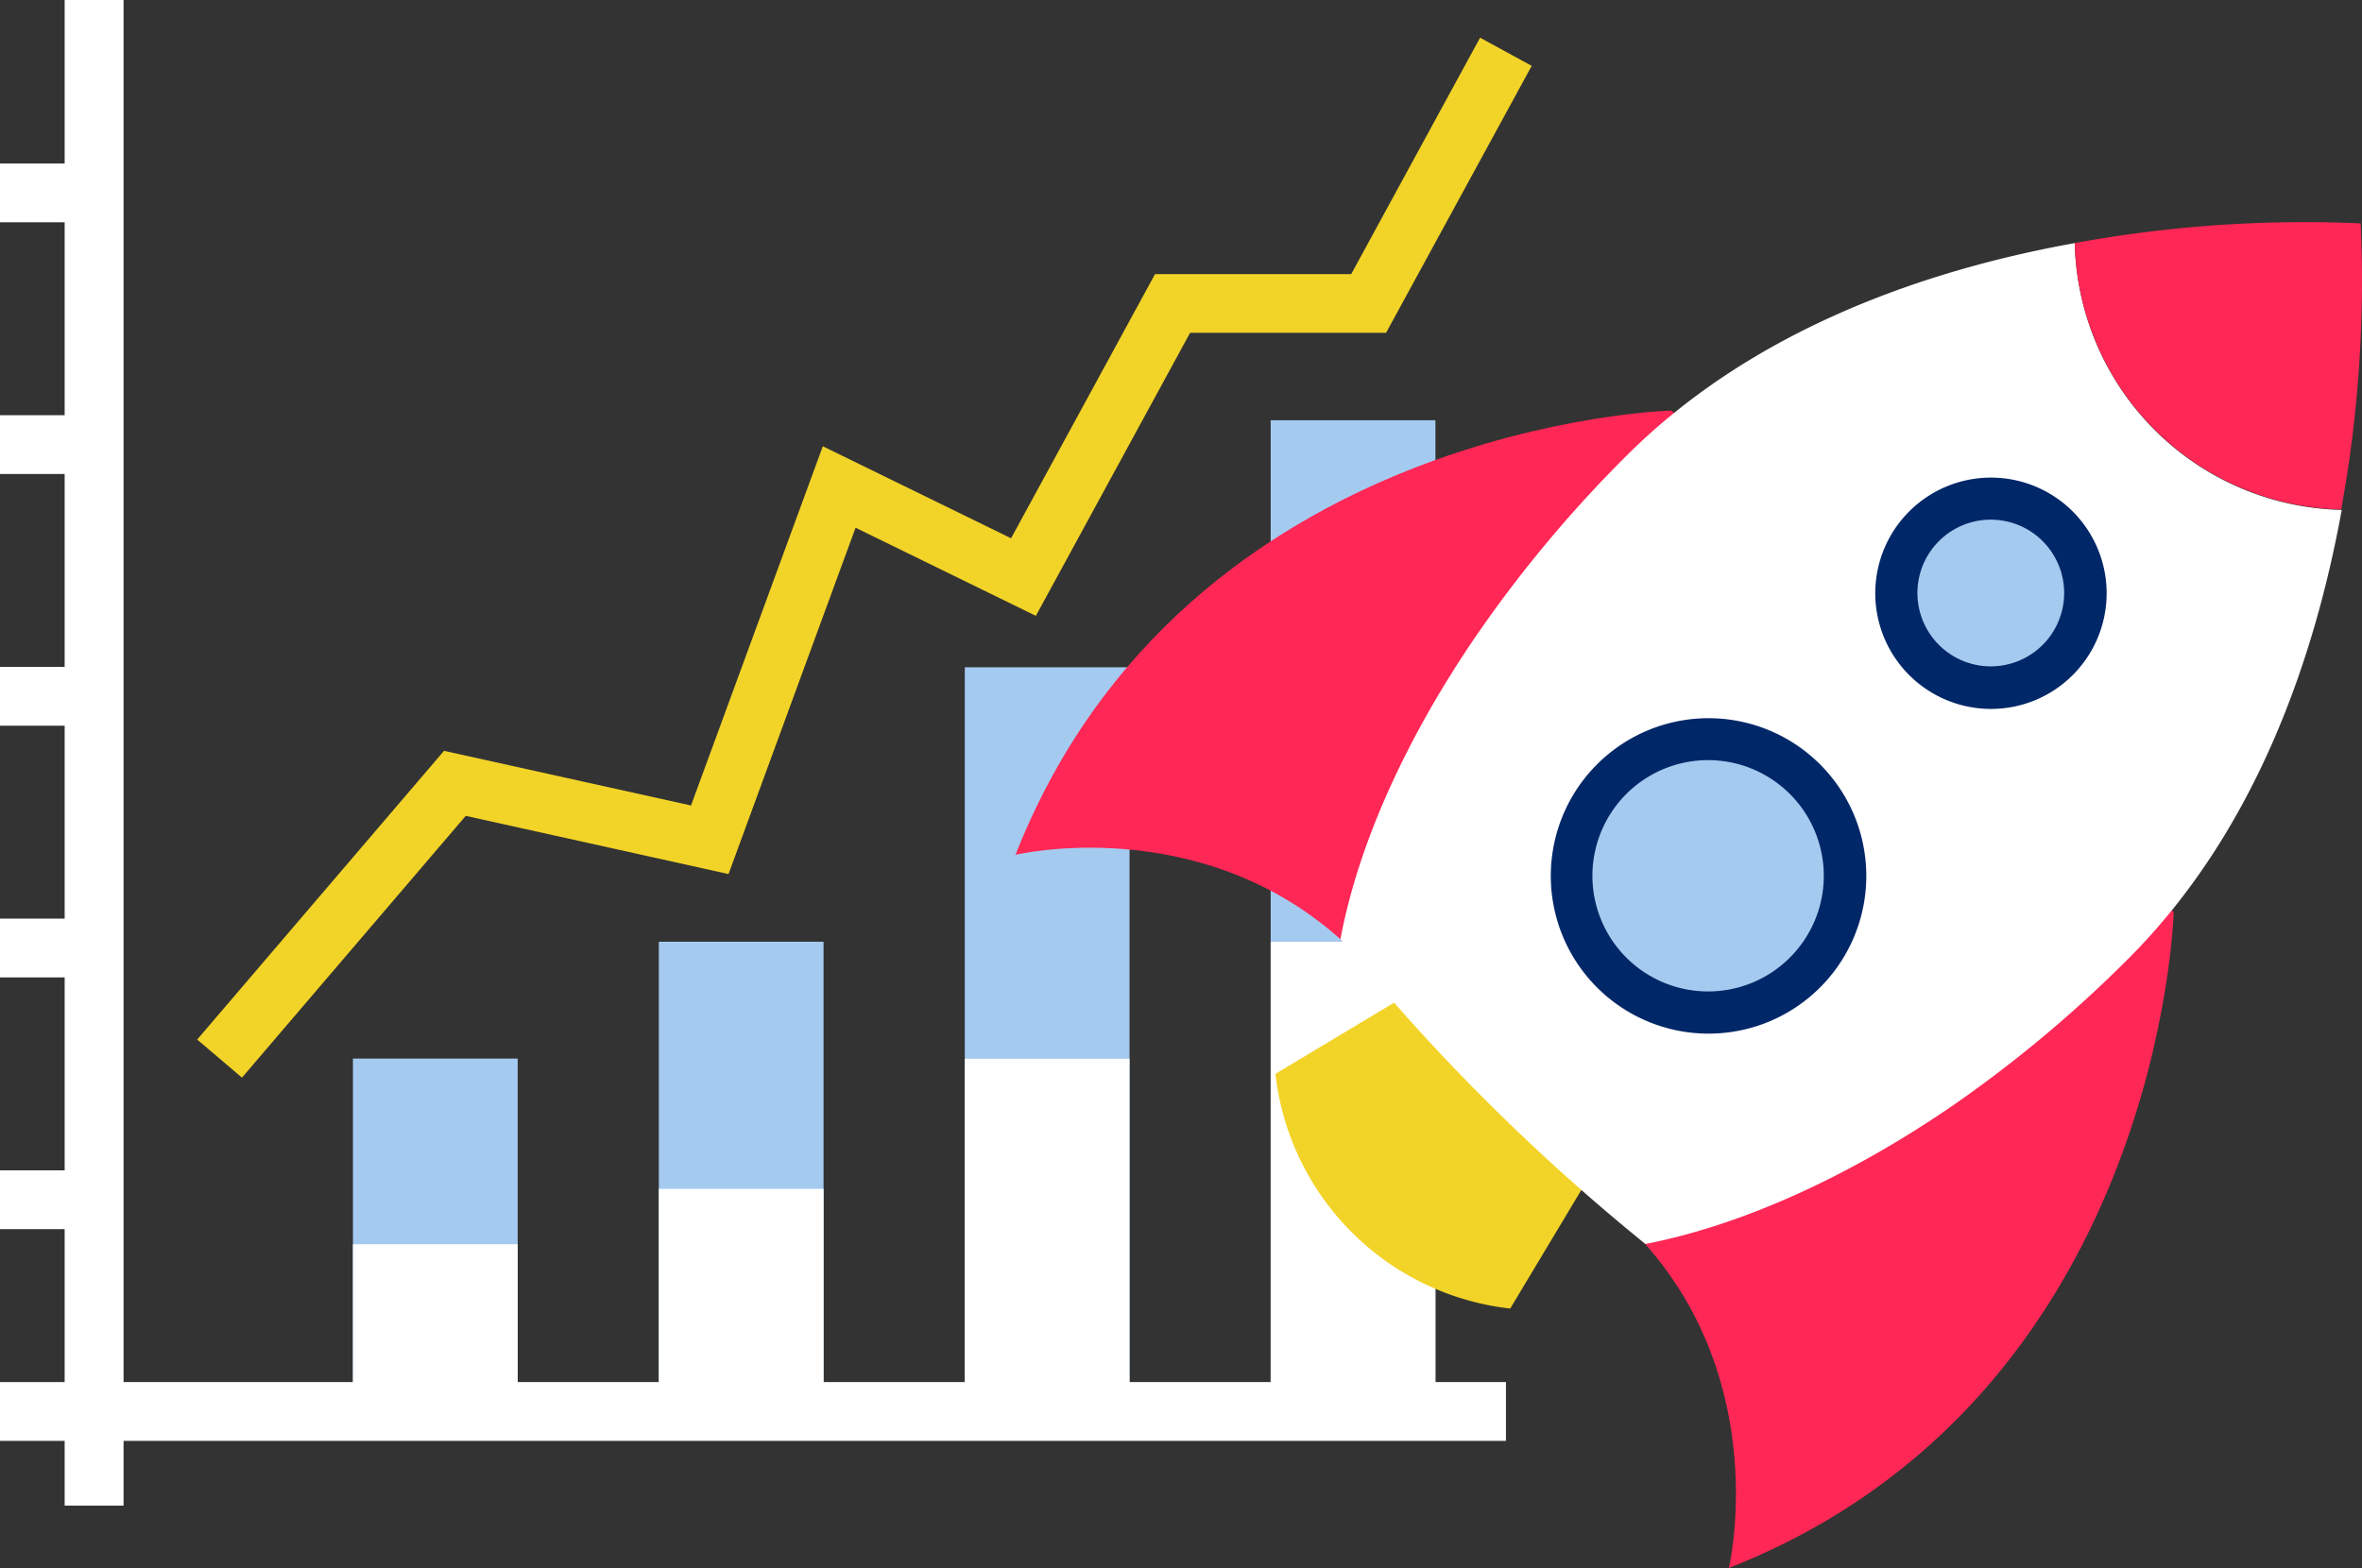 <svg id="Group_362" data-name="Group 362" xmlns="http://www.w3.org/2000/svg" width="173.551" height="115.241" viewBox="0 0 173.551 115.241">
  <rect x="0" y="0" width="173.551" height="115.241" fill="#333333" stroke="none"/>
  <defs>
    <style>
      .cls-1 {
        fill: #a5caef;
      }

      .cls-2 {
        fill: #fff;
      }

      .cls-3 {
        fill: #f2d328;
      }

      .cls-4 {
        fill: #ff2755;
      }

      .cls-5 {
        fill: #002768;
      }
    </style>
  </defs>
  <g id="Слой_2" data-name="Слой 2" transform="translate(0 0)">
    <g id="layer_1" data-name="layer 1">
      <rect id="Rectangle_94" data-name="Rectangle 94" class="cls-1" width="12.104" height="25.933" transform="translate(25.933 77.798)"/>
      <rect id="Rectangle_95" data-name="Rectangle 95" class="cls-1" width="12.104" height="34.518" transform="translate(48.408 69.212)"/>
      <rect id="Rectangle_96" data-name="Rectangle 96" class="cls-1" width="12.104" height="54.695" transform="translate(70.89 49.041)"/>
      <rect id="Rectangle_97" data-name="Rectangle 97" class="cls-1" width="12.104" height="72.844" transform="translate(93.365 30.886)"/>
      <rect id="Rectangle_98" data-name="Rectangle 98" class="cls-2" width="12.104" height="12.292" transform="translate(25.933 91.444)"/>
      <rect id="Rectangle_99" data-name="Rectangle 99" class="cls-2" width="12.104" height="16.356" transform="translate(48.408 87.374)"/>
      <rect id="Rectangle_100" data-name="Rectangle 100" class="cls-2" width="12.104" height="25.919" transform="translate(70.89 77.811)"/>
      <rect id="Rectangle_101" data-name="Rectangle 101" class="cls-2" width="12.104" height="34.518" transform="translate(93.365 69.212)"/>
      <path id="Path_117" data-name="Path 117" class="cls-2" d="M110.651,101.573H9.078V0H4.751V12.016H0v4.32H4.751V30.515H0v4.32H4.751V49.014H0v4.32H4.751V67.513H0v4.32H4.751V86.013H0v4.32H4.751v11.241H0v4.32H4.751v4.758H9.078v-4.758H110.651Z"/>
      <path id="Path_118" data-name="Path 118" class="cls-3" d="M24.789,80.539l-3.289-2.8L39.635,56.521l18.149,4.017,9.684-26.4L81.3,40.9,91.878,21.484h14.415L115.761,4.11l3.794,2.069L108.854,25.8h-14.4L83.123,46.6,69.874,40.124,60.54,65.578,41.232,61.3Z" transform="translate(-7.011 -1.34)"/>
    </g>
  </g>
  <g id="Слой_2-2" data-name="Слой 2" transform="translate(74.614 16.331)">
    <g id="layer_1-2" data-name="layer 1" transform="translate(0 0)">
      <path id="Path_123" data-name="Path 123" class="cls-3" d="M42.358,80.41,28.34,88.821a19.564,19.564,0,0,0,17.252,17.246L54,92.049Z" transform="translate(-9.241 -26.228)"/>
      <path id="Path_124" data-name="Path 124" class="cls-4" d="M48.212,20.55S12.508,21.446,0,53.2c0,0,13.317-3.181,23.843,6.173l22.4,22.4c9.354,10.527,6.173,23.843,6.173,23.843C84.193,93.111,85.1,57.42,85.1,57.42Z" transform="translate(0 -6.709)"/>
      <path id="Path_125" data-name="Path 125" class="cls-2" d="M89.384,2.29C78.6,4.231,65.8,8.551,56.4,17.965A93.231,93.231,0,0,0,45.539,30.952c-5.324,7.737-8.808,15.554-10.109,22.489A149.431,149.431,0,0,0,46.051,65.234,150.578,150.578,0,0,0,57.838,75.849C64.773,74.5,72.59,71.03,80.327,65.74A93.27,93.27,0,0,0,93.32,54.883C102.755,45.448,107.048,32.643,109,21.9A20.069,20.069,0,0,1,89.384,2.29Z" transform="translate(-11.553 -0.755)"/>
      <path id="Path_126" data-name="Path 126" class="cls-4" d="M136.5.1A93.23,93.23,0,0,0,115.49,1.547a20.069,20.069,0,0,0,19.577,19.577A93.5,93.5,0,0,0,136.5.1Z" transform="translate(-37.659 -0.012)"/>
      <path id="Path_127" data-name="Path 127" class="cls-1" d="M77.769,73.541a10.048,10.048,0,1,1,0-14.206,10.048,10.048,0,0,1,0,14.206Z" transform="translate(-19.765 -18.396)"/>
      <path id="Path_128" data-name="Path 128" class="cls-5" d="M69.926,77.282a11.591,11.591,0,1,1,8.2-3.37h0a11.578,11.578,0,0,1-8.2,3.37Zm0-20.1a8.5,8.5,0,1,0,6.011,2.494,8.5,8.5,0,0,0-6.011-2.494ZM77.036,72.8Z" transform="translate(-19.031 -17.648)"/>
      <path id="Path_129" data-name="Path 129" class="cls-1" d="M107.9,42.026a6.948,6.948,0,1,1,2.038-4.916A6.955,6.955,0,0,1,107.9,42.026Z" transform="translate(-31.313 -9.841)"/>
      <path id="Path_130" data-name="Path 130" class="cls-5" d="M102.235,44.859a8.5,8.5,0,1,1,6.011-2.487h0A8.478,8.478,0,0,1,102.235,44.859Zm0-13.91a5.391,5.391,0,1,0,3.808,1.584A5.391,5.391,0,0,0,102.235,30.95Zm4.92,10.324Z" transform="translate(-30.564 -9.089)"/>
    </g>
  </g>
</svg>
